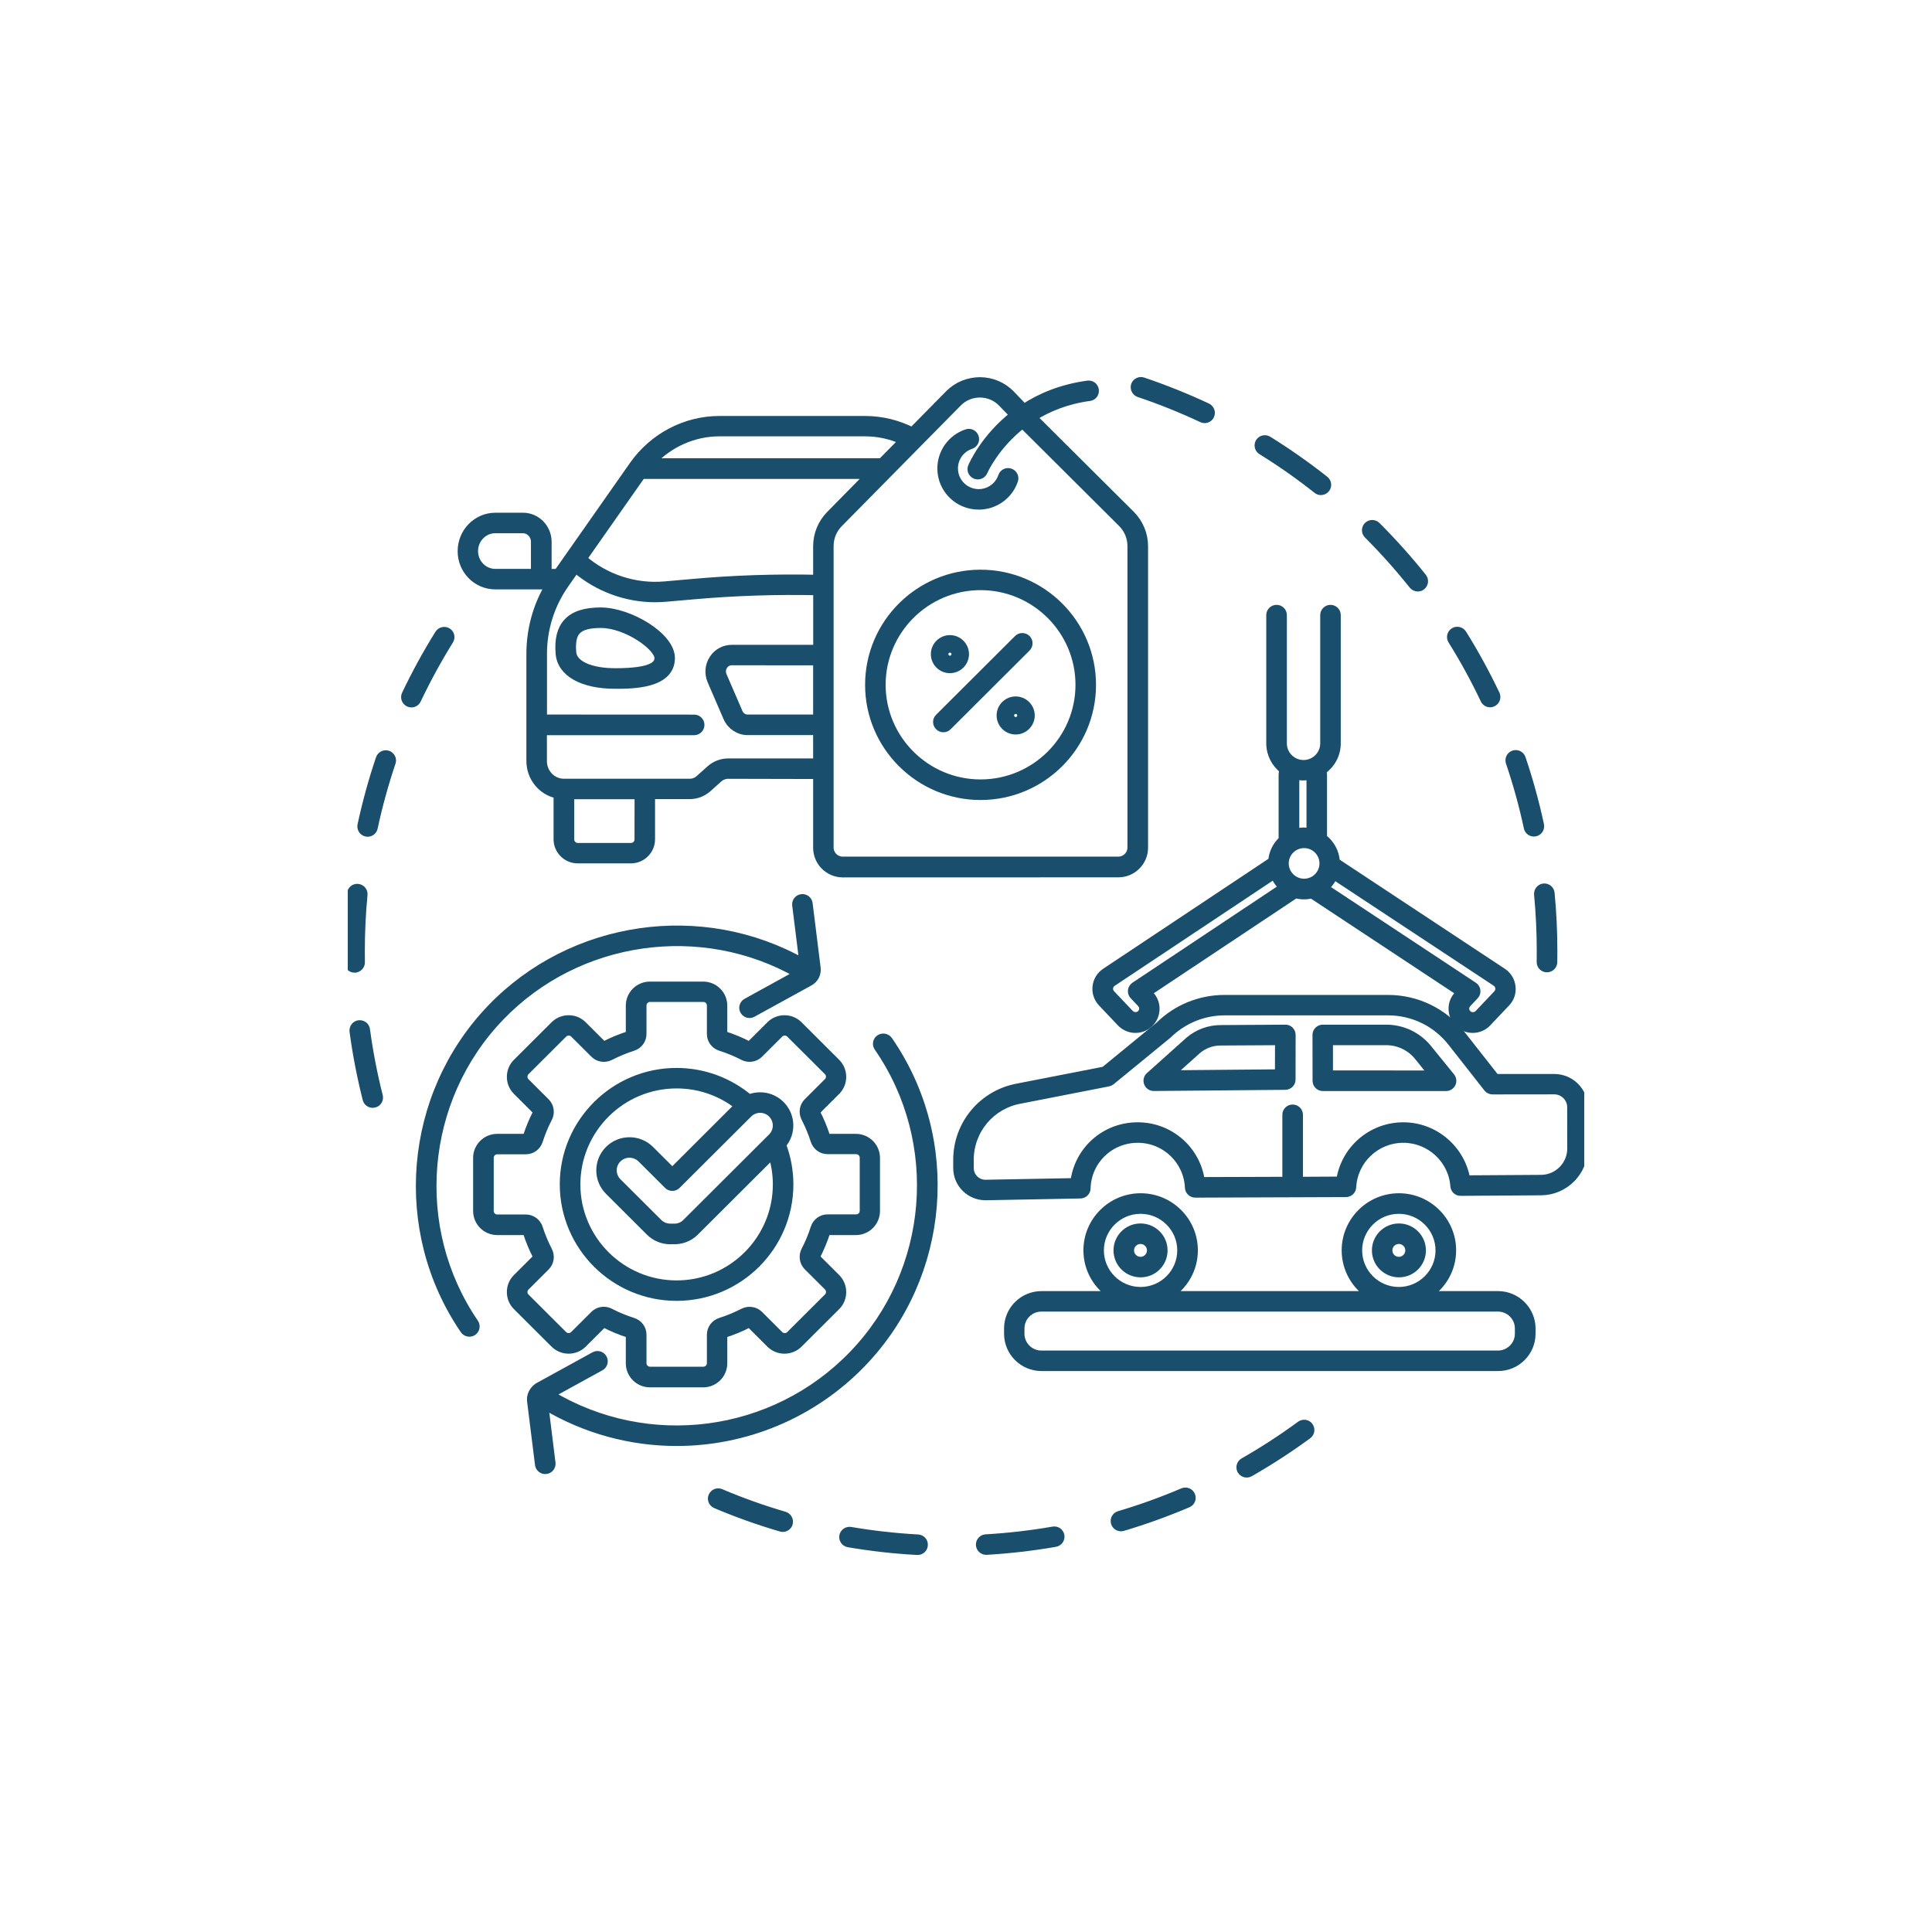 <svg width="300" height="300" viewBox="0 0 300 300" fill="none" xmlns="http://www.w3.org/2000/svg">
<g clip-path="url(#clip0_6965_12704)">
<path d="M56.828 159.883C56.764 159.348 56.271 158.985 55.735 159.049C55.199 159.113 54.835 159.605 54.899 160.139C55.371 163.676 56.056 167.223 56.935 170.674C57.042 171.112 57.439 171.401 57.878 171.401C57.964 171.401 58.039 171.39 58.114 171.369C58.639 171.241 58.949 170.717 58.821 170.193C57.964 166.817 57.299 163.355 56.828 159.883Z" fill="#194E6C" stroke="#194E6C" stroke-width="1.25"/>
<path d="M60.215 117.176C59.712 117.006 59.155 117.283 58.983 117.786C57.837 121.162 56.883 124.645 56.133 128.128C56.026 128.652 56.358 129.165 56.883 129.282C56.947 129.293 57.022 129.304 57.087 129.304C57.537 129.304 57.933 128.994 58.029 128.534C58.758 125.126 59.701 121.707 60.815 118.405C60.997 117.903 60.719 117.347 60.215 117.176Z" fill="#194E6C" stroke="#194E6C" stroke-width="1.25"/>
<path d="M55.083 150.405C55.619 150.394 56.048 149.956 56.037 149.422C56.026 148.845 56.026 148.257 56.026 147.68C56.026 144.763 56.166 141.814 56.444 138.929C56.487 138.395 56.101 137.925 55.566 137.872C55.03 137.818 54.558 138.214 54.505 138.748C54.226 141.697 54.076 144.699 54.076 147.68C54.076 148.279 54.087 148.866 54.087 149.465C54.098 149.988 54.537 150.415 55.062 150.415C55.073 150.405 55.073 150.405 55.083 150.405Z" fill="#194E6C" stroke="#194E6C" stroke-width="1.25"/>
<path d="M69.492 98.114C69.042 97.836 68.431 97.975 68.152 98.424C66.256 101.459 64.531 104.621 62.999 107.837C62.774 108.318 62.977 108.895 63.47 109.13C63.609 109.194 63.749 109.226 63.877 109.226C64.242 109.226 64.595 109.023 64.756 108.671C66.256 105.519 67.949 102.409 69.791 99.45C70.081 98.99 69.952 98.403 69.492 98.114Z" fill="#194E6C" stroke="#194E6C" stroke-width="1.25"/>
<path d="M121.812 235.349C118.447 234.366 115.115 233.18 111.901 231.813C111.408 231.599 110.84 231.834 110.626 232.326C110.412 232.817 110.647 233.383 111.14 233.597C114.43 234.997 117.837 236.204 121.265 237.208C121.351 237.24 121.447 237.251 121.544 237.251C121.962 237.251 122.358 236.973 122.476 236.557C122.615 236.044 122.326 235.51 121.812 235.349Z" fill="#194E6C" stroke="#194E6C" stroke-width="1.25"/>
<path d="M142.542 238.897C139.039 238.705 135.514 238.309 132.074 237.722C131.549 237.636 131.046 237.989 130.949 238.512C130.864 239.036 131.217 239.538 131.742 239.634C135.256 240.233 138.857 240.639 142.435 240.831H142.489C143.003 240.831 143.431 240.436 143.453 239.912C143.485 239.378 143.078 238.929 142.542 238.897Z" fill="#194E6C" stroke="#194E6C" stroke-width="1.25"/>
<path d="M201.933 221.268C199.116 223.341 196.148 225.264 193.105 227.006C192.633 227.273 192.483 227.861 192.74 228.331C192.923 228.641 193.244 228.812 193.587 228.812C193.748 228.812 193.919 228.769 194.069 228.683C197.165 226.91 200.198 224.944 203.08 222.828C203.508 222.518 203.605 221.909 203.283 221.471C202.983 221.044 202.373 220.958 201.933 221.268Z" fill="#194E6C" stroke="#194E6C" stroke-width="1.25"/>
<path d="M183.685 231.684C180.471 233.062 177.139 234.259 173.785 235.253C173.271 235.402 172.971 235.947 173.131 236.46C173.26 236.888 173.646 237.155 174.063 237.155C174.149 237.155 174.246 237.144 174.342 237.112C177.771 236.097 181.167 234.868 184.456 233.469C184.949 233.255 185.174 232.689 184.96 232.197C184.756 231.706 184.178 231.481 183.685 231.684Z" fill="#194E6C" stroke="#194E6C" stroke-width="1.25"/>
<path d="M163.533 237.669C160.094 238.267 156.569 238.673 153.076 238.876C152.54 238.908 152.133 239.368 152.165 239.902C152.197 240.415 152.626 240.81 153.13 240.81H153.183C156.751 240.597 160.351 240.19 163.865 239.571C164.39 239.485 164.755 238.972 164.658 238.449C164.562 237.925 164.069 237.573 163.533 237.669Z" fill="#194E6C" stroke="#194E6C" stroke-width="1.25"/>
<path d="M176.872 61.059C180.193 62.17 183.472 63.495 186.643 64.981C186.782 65.045 186.922 65.077 187.05 65.077C187.415 65.077 187.768 64.874 187.929 64.521C188.154 64.04 187.95 63.463 187.457 63.228C184.222 61.711 180.858 60.365 177.472 59.221C176.968 59.051 176.411 59.328 176.24 59.831C176.09 60.333 176.357 60.888 176.872 61.059Z" fill="#194E6C" stroke="#194E6C" stroke-width="1.25"/>
<path d="M195.899 69.993C198.867 71.83 201.77 73.861 204.513 76.04C204.695 76.179 204.899 76.254 205.113 76.254C205.403 76.254 205.681 76.126 205.874 75.88C206.206 75.463 206.131 74.854 205.713 74.523C202.906 72.311 199.949 70.228 196.917 68.347C196.467 68.069 195.856 68.208 195.578 68.657C195.299 69.116 195.438 69.715 195.899 69.993Z" fill="#194E6C" stroke="#194E6C" stroke-width="1.25"/>
<path d="M238.833 138.878C239.111 141.774 239.251 144.733 239.251 147.661C239.251 148.227 239.24 148.804 239.24 149.371C239.229 149.905 239.658 150.354 240.194 150.354H240.215C240.74 150.354 241.179 149.926 241.19 149.403C241.201 148.826 241.201 148.238 241.201 147.661C241.201 144.669 241.061 141.646 240.772 138.686C240.729 138.152 240.247 137.767 239.711 137.81C239.176 137.874 238.79 138.344 238.833 138.878Z" fill="#194E6C" stroke="#194E6C" stroke-width="1.25"/>
<path d="M230.508 108.651C230.669 109.003 231.023 109.206 231.387 109.206C231.526 109.206 231.666 109.174 231.794 109.11C232.276 108.886 232.491 108.298 232.266 107.817C230.733 104.601 229.008 101.438 227.112 98.404C226.833 97.955 226.223 97.806 225.773 98.094C225.323 98.372 225.173 98.981 225.462 99.43C227.316 102.4 229.009 105.499 230.508 108.651Z" fill="#194E6C" stroke="#194E6C" stroke-width="1.25"/>
<path d="M219.397 90.86C219.59 91.095 219.869 91.223 220.158 91.223C220.372 91.223 220.586 91.159 220.758 91.01C221.176 90.678 221.24 90.07 220.919 89.653C218.701 86.864 216.279 84.171 213.761 81.65C213.386 81.276 212.765 81.276 212.39 81.65C212.015 82.024 212.015 82.644 212.39 83.017C214.854 85.486 217.211 88.125 219.397 90.86Z" fill="#194E6C" stroke="#194E6C" stroke-width="1.25"/>
<path d="M237.237 128.503C237.333 128.963 237.74 129.273 238.179 129.273C238.244 129.273 238.319 129.262 238.383 129.251C238.908 129.144 239.24 128.621 239.133 128.097C238.383 124.614 237.429 121.131 236.283 117.755C236.111 117.252 235.565 116.975 235.051 117.146C234.547 117.317 234.269 117.861 234.44 118.374C235.565 121.687 236.508 125.084 237.237 128.503Z" fill="#194E6C" stroke="#194E6C" stroke-width="1.25"/>
<path d="M90.505 208.669L93.633 205.549C93.698 205.485 93.794 205.507 93.847 205.528C95.069 206.159 96.355 206.693 97.662 207.109C97.726 207.131 97.801 207.184 97.801 207.27V211.693C97.801 213.413 99.205 214.802 100.919 214.802H109.19C110.915 214.802 112.308 213.403 112.308 211.693V207.27C112.308 207.184 112.383 207.131 112.447 207.109C113.754 206.693 115.051 206.169 116.261 205.528C116.326 205.496 116.411 205.485 116.476 205.549L119.604 208.669C120.815 209.877 122.797 209.877 124.019 208.669L129.869 202.836C131.079 201.628 131.079 199.651 129.869 198.433L126.74 195.313C126.676 195.249 126.697 195.153 126.719 195.1C127.351 193.882 127.887 192.6 128.304 191.296C128.336 191.211 128.39 191.157 128.465 191.157H132.901C134.626 191.157 136.019 189.757 136.019 188.048V179.799C136.019 178.079 134.615 176.69 132.901 176.69H128.465C128.39 176.69 128.326 176.637 128.304 176.551C127.887 175.248 127.361 173.955 126.719 172.748C126.687 172.683 126.676 172.598 126.74 172.534L129.869 169.414C131.079 168.207 131.079 166.23 129.869 165.012L124.019 159.178C123.429 158.59 122.647 158.27 121.811 158.27C120.976 158.27 120.194 158.59 119.604 159.178L116.476 162.298C116.422 162.351 116.337 162.362 116.262 162.319C115.04 161.689 113.754 161.155 112.447 160.738C112.362 160.706 112.308 160.652 112.308 160.578V156.154C112.308 154.434 110.904 153.045 109.19 153.045H100.919C99.194 153.045 97.801 154.445 97.801 156.154V160.578C97.801 160.652 97.748 160.717 97.662 160.738C96.355 161.155 95.058 161.678 93.847 162.319C93.772 162.362 93.687 162.351 93.633 162.298L90.505 159.178C89.915 158.59 89.133 158.27 88.298 158.27C87.473 158.27 86.68 158.59 86.091 159.178L80.24 165.012C79.651 165.599 79.33 166.379 79.33 167.213C79.33 168.036 79.651 168.826 80.24 169.414L83.369 172.534C83.423 172.587 83.433 172.673 83.39 172.748C82.758 173.966 82.223 175.248 81.805 176.551C81.773 176.637 81.719 176.69 81.644 176.69H77.208C75.483 176.69 74.091 178.09 74.091 179.799V188.048C74.091 189.768 75.494 191.157 77.208 191.157H81.644C81.719 191.157 81.783 191.211 81.805 191.296C82.223 192.6 82.748 193.892 83.39 195.1C83.423 195.164 83.433 195.249 83.369 195.313L80.24 198.433C79.651 199.021 79.33 199.801 79.33 200.634C79.33 201.457 79.651 202.248 80.24 202.835L86.091 208.669C87.312 209.877 89.283 209.877 90.505 208.669ZM81.623 199.801L84.751 196.681C85.405 196.029 85.555 195.036 85.126 194.202C84.547 193.08 84.055 191.905 83.669 190.698C83.39 189.811 82.576 189.213 81.655 189.213H77.219C76.565 189.213 76.04 188.689 76.04 188.037V179.789C76.04 179.137 76.565 178.613 77.219 178.613H81.655C82.576 178.613 83.39 178.015 83.669 177.128C84.055 175.921 84.537 174.746 85.126 173.624C85.555 172.801 85.405 171.797 84.751 171.145L81.623 168.025C81.162 167.566 81.162 166.818 81.623 166.358L87.472 160.524C87.933 160.065 88.683 160.065 89.144 160.524L92.272 163.644C92.926 164.296 93.922 164.446 94.758 164.018C95.883 163.441 97.062 162.95 98.272 162.565C99.162 162.287 99.762 161.475 99.762 160.556V156.133C99.762 155.481 100.287 154.957 100.94 154.957H109.212C109.865 154.957 110.39 155.481 110.39 156.133V160.556C110.39 161.475 110.99 162.287 111.89 162.565C113.101 162.95 114.279 163.431 115.404 164.018C116.229 164.446 117.236 164.296 117.89 163.644L121.018 160.524C121.479 160.065 122.229 160.065 122.69 160.524L128.54 166.358C128.754 166.572 128.883 166.871 128.883 167.181C128.883 167.491 128.754 167.79 128.54 168.004L125.411 171.124C124.758 171.775 124.608 172.769 125.036 173.602C125.615 174.724 126.108 175.9 126.494 177.107C126.772 177.994 127.586 178.592 128.508 178.592H132.944C133.597 178.592 134.122 179.116 134.122 179.767V188.016C134.122 188.668 133.597 189.191 132.944 189.191H128.508C127.586 189.191 126.772 189.79 126.494 190.676C126.108 191.884 125.626 193.059 125.036 194.181C124.608 195.004 124.758 196.008 125.411 196.66L128.54 199.78C129.001 200.239 129.001 200.987 128.54 201.446L122.69 207.28C122.229 207.74 121.479 207.74 121.018 207.28L117.89 204.16C117.236 203.509 116.24 203.359 115.404 203.786C114.279 204.363 113.101 204.855 111.89 205.24C111.001 205.517 110.39 206.329 110.39 207.248V211.672C110.39 212.324 109.865 212.847 109.212 212.847H100.94C100.287 212.847 99.762 212.324 99.762 211.672V207.248C99.762 206.329 99.162 205.517 98.262 205.24C97.051 204.855 95.872 204.374 94.747 203.786C94.437 203.626 94.094 203.541 93.751 203.541C93.205 203.541 92.669 203.754 92.262 204.16L89.133 207.28C88.672 207.74 87.922 207.74 87.462 207.28L81.612 201.446C81.162 201.008 81.162 200.26 81.623 199.801Z" fill="#194E6C" stroke="#194E6C" stroke-width="1.25"/>
<path d="M105.064 201.372C114.717 201.372 122.571 193.54 122.571 183.913C122.571 181.744 122.164 179.671 121.435 177.748C122.999 175.974 122.935 173.26 121.232 171.561C119.903 170.236 117.964 169.905 116.324 170.568C113.271 168.003 109.339 166.454 105.053 166.454C95.399 166.454 87.546 174.286 87.546 183.913C87.556 193.55 95.41 201.372 105.064 201.372ZM119.871 172.938C120.878 173.953 120.878 175.588 119.871 176.592L106.531 189.895C105.996 190.429 105.246 190.696 104.474 190.621C104.421 190.611 104.367 190.611 104.314 190.621C103.542 190.686 102.792 190.418 102.257 189.895L95.903 183.559C94.885 182.544 94.885 180.909 95.903 179.905C96.406 179.403 97.071 179.146 97.746 179.146C98.41 179.146 99.074 179.403 99.589 179.905L103.714 184.018C104.089 184.392 104.71 184.392 105.085 184.018L116.207 172.928C117.214 171.923 118.864 171.923 119.871 172.938ZM105.064 168.386C108.696 168.386 112.028 169.626 114.674 171.709L104.399 181.967L100.96 178.537C99.192 176.774 96.31 176.774 94.543 178.537C92.775 180.3 92.775 183.174 94.543 184.937L100.896 191.273C101.742 192.117 102.889 192.587 104.089 192.587C104.196 192.587 104.303 192.576 104.4 192.576C105.718 192.662 106.993 192.192 107.914 191.273L119.925 179.295C120.385 180.759 120.632 182.319 120.632 183.922C120.632 192.48 113.646 199.447 105.064 199.447C96.482 199.447 89.496 192.48 89.496 183.922C89.496 175.353 96.482 168.386 105.064 168.386Z" fill="#194E6C" stroke="#194E6C" stroke-width="1.25"/>
<path d="M136.596 161.283C136.156 161.582 136.038 162.191 136.349 162.629C146.528 177.342 144.899 197.398 132.471 210.316C120.128 223.149 100.574 225.639 85.455 216.514L93.244 212.229C93.716 211.973 93.887 211.385 93.63 210.915C93.373 210.445 92.784 210.274 92.312 210.53L83.58 215.328C83.548 215.349 83.516 215.37 83.484 215.392C82.755 215.915 82.369 216.727 82.466 217.55L83.698 227.423C83.762 227.914 84.18 228.267 84.662 228.267C84.705 228.267 84.748 228.267 84.791 228.256C85.326 228.192 85.701 227.711 85.637 227.177L84.523 218.202C90.887 222.027 98.002 223.908 105.062 223.908C115.637 223.908 126.116 219.719 133.884 211.652C146.956 198.072 148.67 176.99 137.966 161.52C137.645 161.092 137.046 160.984 136.596 161.283Z" fill="#194E6C" stroke="#194E6C" stroke-width="1.25"/>
<path d="M77.69 157.897C89.722 145.385 108.953 142.692 123.913 151.24L115.92 155.642C115.448 155.899 115.277 156.486 115.534 156.957C115.716 157.277 116.038 157.459 116.38 157.459C116.541 157.459 116.702 157.416 116.852 157.331L125.702 152.469C126.484 152.042 126.913 151.198 126.806 150.311L125.563 140.31C125.498 139.776 125.016 139.402 124.481 139.466C123.945 139.53 123.57 140.011 123.634 140.545L124.748 149.477C109.03 140.588 88.899 143.441 76.277 156.551C63.28 170.056 61.512 191.073 72.077 206.514C72.259 206.791 72.57 206.941 72.88 206.941C73.073 206.941 73.255 206.887 73.427 206.77C73.877 206.471 73.984 205.872 73.684 205.424C63.645 190.732 65.326 170.739 77.69 157.897Z" fill="#194E6C" stroke="#194E6C" stroke-width="1.25"/>
<path d="M205.628 95.518V115.435C205.628 117.198 204.192 118.64 202.413 118.64C200.646 118.64 199.199 117.208 199.199 115.435V95.518C199.199 94.984 198.771 94.546 198.224 94.546C197.688 94.546 197.249 94.973 197.249 95.518V115.435C197.249 117.101 198.063 118.586 199.296 119.527C199.221 119.794 199.167 120.072 199.167 120.36V130.415C198.246 131.237 197.646 132.413 197.549 133.716L171.642 150.951C170.871 151.464 170.378 152.276 170.271 153.195C170.163 154.113 170.474 155.022 171.106 155.695L174.031 158.783C174.621 159.402 175.446 159.766 176.303 159.766C177.106 159.766 177.867 159.466 178.446 158.921C179.056 158.345 179.399 157.575 179.431 156.742C179.463 155.908 179.153 155.118 178.585 154.509L178.21 154.113L201.16 138.845C201.588 138.962 202.028 139.027 202.488 139.027C202.906 139.027 203.303 138.973 203.699 138.877L226.778 154.124L226.403 154.509C225.824 155.118 225.524 155.908 225.556 156.742C225.589 157.575 225.931 158.345 226.542 158.922C227.121 159.466 227.881 159.766 228.685 159.766C229.542 159.766 230.367 159.413 230.956 158.783L233.881 155.695C234.524 155.022 234.824 154.113 234.706 153.195C234.599 152.276 234.096 151.453 233.324 150.951L207.428 133.845C207.353 132.317 206.581 130.97 205.435 130.115V120.36C205.435 120.115 205.403 119.88 205.349 119.644C206.689 118.715 207.567 117.176 207.567 115.435V95.518C207.567 94.984 207.139 94.546 206.592 94.546C206.067 94.546 205.628 94.984 205.628 95.518ZM176.197 153.11C175.961 153.27 175.811 153.516 175.768 153.805C175.736 154.082 175.833 154.371 176.026 154.574L177.193 155.803C177.408 156.038 177.526 156.337 177.515 156.647C177.504 156.956 177.376 157.256 177.14 157.469C176.679 157.907 175.897 157.875 175.458 157.427L172.533 154.339C172.297 154.082 172.179 153.74 172.222 153.398C172.265 153.046 172.447 152.747 172.747 152.554L197.883 135.833C198.172 136.581 198.644 137.254 199.244 137.777L176.197 153.11ZM201.129 120.393C201.536 120.5 201.975 120.564 202.415 120.564C202.79 120.564 203.143 120.521 203.497 120.447V129.229C203.175 129.165 202.843 129.122 202.5 129.122C202.018 129.122 201.558 129.187 201.129 129.325V120.393ZM207.097 135.918L232.286 152.544C232.586 152.736 232.768 153.046 232.811 153.398C232.854 153.751 232.736 154.093 232.5 154.349L229.576 157.437C229.136 157.897 228.365 157.918 227.893 157.48C227.658 157.266 227.529 156.967 227.518 156.657C227.508 156.347 227.626 156.037 227.84 155.813L228.997 154.584C229.201 154.381 229.286 154.093 229.254 153.815C229.222 153.527 229.061 153.27 228.826 153.12L205.693 137.841C206.315 137.329 206.786 136.677 207.097 135.918ZM205.511 134.07C205.511 135.726 204.161 137.072 202.5 137.072C200.84 137.072 199.49 135.726 199.49 134.07C199.49 132.413 200.84 131.067 202.5 131.067C204.161 131.067 205.511 132.413 205.511 134.07Z" fill="#194E6C" stroke="#194E6C" stroke-width="1.25"/>
<path d="M232.618 201.106H221.635C223.95 199.642 225.482 197.078 225.482 194.15C225.482 189.599 221.774 185.912 217.221 185.912C212.667 185.912 208.96 189.609 208.96 194.15C208.96 197.078 210.492 199.642 212.807 201.106H181.533C183.847 199.642 185.379 197.078 185.379 194.15C185.379 189.599 181.672 185.912 177.118 185.912C172.565 185.912 168.858 189.609 168.858 194.15C168.858 197.078 170.39 199.642 172.704 201.106H161.722C158.861 201.106 156.536 203.425 156.536 206.278V207.1C156.536 209.953 158.861 212.272 161.722 212.272H232.63C235.491 212.272 237.816 209.953 237.816 207.1V206.278C237.805 203.435 235.478 201.106 232.618 201.106ZM210.889 194.161C210.889 190.689 213.728 187.857 217.21 187.857C220.692 187.857 223.532 190.689 223.532 194.161C223.532 197.633 220.692 200.465 217.21 200.465C213.728 200.465 210.889 197.633 210.889 194.161ZM170.786 194.161C170.786 190.689 173.625 187.857 177.107 187.857C180.589 187.857 183.428 190.689 183.428 194.161C183.428 197.633 180.589 200.465 177.107 200.465C173.614 200.465 170.786 197.633 170.786 194.161ZM235.854 207.1C235.854 208.885 234.397 210.338 232.608 210.338H161.7C159.91 210.338 158.453 208.885 158.453 207.1V206.278C158.453 204.493 159.91 203.04 161.7 203.04H232.608C234.397 203.04 235.854 204.493 235.854 206.278V207.1Z" fill="#194E6C" stroke="#194E6C" stroke-width="1.25"/>
<path d="M180.676 194.161C180.676 192.195 179.069 190.603 177.097 190.603C175.126 190.603 173.53 192.206 173.53 194.161C173.53 196.127 175.137 197.719 177.097 197.719C179.08 197.73 180.676 196.127 180.676 194.161ZM175.469 194.161C175.469 193.264 176.198 192.537 177.098 192.537C177.998 192.537 178.726 193.264 178.726 194.161C178.726 195.059 177.998 195.785 177.098 195.785C176.198 195.785 175.469 195.059 175.469 194.161Z" fill="#194E6C" stroke="#194E6C" stroke-width="1.25"/>
<path d="M220.79 194.161C220.79 192.195 219.183 190.603 217.222 190.603C215.251 190.603 213.655 192.206 213.655 194.161C213.655 196.127 215.262 197.719 217.222 197.719C219.194 197.73 220.79 196.127 220.79 194.161ZM215.583 194.161C215.583 193.264 216.312 192.537 217.212 192.537C218.112 192.537 218.84 193.264 218.84 194.161C218.84 195.059 218.112 195.785 217.212 195.785C216.312 195.785 215.583 195.059 215.583 194.161Z" fill="#194E6C" stroke="#194E6C" stroke-width="1.25"/>
<path d="M241.351 167.394H232.233L226.951 160.673C224.176 157.147 220.008 155.117 215.519 155.117H190.179C186.365 155.117 182.765 156.57 180.044 159.231L171.494 166.24L158.09 168.858C152.615 169.83 148.64 174.553 148.64 180.098V181.38C148.64 182.556 149.101 183.667 149.947 184.49C150.772 185.312 151.876 185.75 153.044 185.75H153.087L167.765 185.473C168.29 185.462 168.708 185.045 168.719 184.532C168.837 180.216 172.329 176.829 176.669 176.829C180.944 176.829 184.426 180.162 184.619 184.415C184.64 184.938 185.079 185.334 185.594 185.344L208.94 185.259C209.197 185.269 209.454 185.184 209.647 185.013C209.84 184.842 209.958 184.596 209.969 184.34C210.183 180.13 213.676 176.828 217.908 176.828C222.054 176.828 225.536 180.045 225.836 184.169C225.868 184.671 226.286 185.077 226.811 185.066L239.315 184.981C242.958 184.949 245.926 181.968 245.926 178.335L245.936 171.946C245.926 169.435 243.88 167.394 241.351 167.394ZM243.987 178.346C243.987 180.921 241.887 183.036 239.305 183.058L227.669 183.132C226.876 178.453 222.762 174.895 217.908 174.895C212.947 174.895 208.812 178.527 208.115 183.325L201.698 183.357V173.11C201.698 172.576 201.269 172.138 200.723 172.138C200.176 172.138 199.748 172.565 199.748 173.11V183.357L186.462 183.4C185.797 178.559 181.662 174.894 176.658 174.894C171.569 174.894 167.422 178.634 166.833 183.56L153.055 183.816C152.39 183.827 151.78 183.571 151.308 183.111C150.837 182.641 150.58 182.032 150.58 181.369V180.087C150.58 175.482 153.88 171.55 158.444 170.749L172.105 168.078C172.266 168.045 172.416 167.971 172.533 167.875L181.308 160.684C181.33 160.662 181.351 160.652 181.373 160.63C183.741 158.322 186.869 157.04 190.18 157.04H215.519C219.419 157.04 223.019 158.793 225.419 161.848L230.99 168.943C231.173 169.178 231.462 169.317 231.751 169.317L241.34 169.306C242.798 169.306 243.976 170.482 243.976 171.935L243.987 178.346Z" fill="#194E6C" stroke="#194E6C" stroke-width="1.25"/>
<path d="M199.574 159.735L189.535 159.799C187.746 159.799 185.999 160.44 184.628 161.615L178.51 167.097C178.21 167.364 178.103 167.791 178.253 168.165C178.392 168.539 178.756 168.785 179.153 168.785H179.163L199.585 168.603C200.12 168.592 200.549 168.165 200.549 167.631L200.56 160.696C200.56 160.44 200.453 160.194 200.27 160.002C200.088 159.831 199.831 159.713 199.574 159.735ZM198.599 166.669L181.714 166.819L185.903 163.058C186.921 162.192 188.207 161.722 189.535 161.722L198.61 161.669L198.599 166.669Z" fill="#194E6C" stroke="#194E6C" stroke-width="1.25"/>
<path d="M221.753 162.853C220.157 160.866 217.778 159.733 215.228 159.733H205.392C205.135 159.733 204.889 159.84 204.707 160.022C204.525 160.203 204.428 160.449 204.428 160.706L204.439 167.822C204.439 168.356 204.868 168.794 205.414 168.794H224.539C224.914 168.794 225.257 168.58 225.418 168.249C225.578 167.918 225.535 167.523 225.3 167.223L221.753 162.853ZM206.357 166.838V161.667H215.228C217.189 161.667 219.021 162.543 220.242 164.071L222.482 166.849L206.357 166.838Z" fill="#194E6C" stroke="#194E6C" stroke-width="1.25"/>
<path d="M76.897 90.893H85.287C83.369 94.099 82.362 97.752 82.362 101.546V118.171C82.362 120.757 84.183 122.904 86.583 123.364V130.33C86.583 132.04 87.987 133.439 89.701 133.439H97.972C99.687 133.439 101.09 132.04 101.09 130.33V123.46H107.112C108.14 123.46 109.126 123.075 109.897 122.391L111.579 120.885C111.986 120.511 112.522 120.308 113.069 120.308L126.89 120.34V131.644C126.89 133.835 128.679 135.619 130.876 135.619L173.659 135.608C175.855 135.608 177.645 133.824 177.645 131.634V84.825C177.645 82.987 176.927 81.245 175.63 79.931L160.405 64.78C162.709 63.327 165.602 62.119 169.18 61.639C169.716 61.575 170.08 61.083 170.005 60.549C169.93 60.015 169.448 59.651 168.912 59.726C164.819 60.282 161.552 61.671 158.991 63.359L158.466 62.782L156.998 61.254C155.723 59.929 154.019 59.213 152.187 59.192C150.344 59.203 148.63 59.897 147.355 61.2L141.655 66.981C139.405 65.838 136.909 65.218 134.337 65.218H111.709C106.426 65.218 101.423 67.847 98.337 72.238L88.448 86.342L86.605 88.97H85.03V84.13C85.03 81.993 83.316 80.241 81.216 80.241H76.919C74.037 80.241 71.691 82.634 71.691 85.572C71.669 88.5 74.015 90.893 76.897 90.893ZM99.151 130.352C99.151 130.993 98.626 131.517 97.983 131.517H89.712C89.069 131.517 88.544 130.993 88.544 130.352V123.482H99.162L99.151 130.352ZM126.889 111.579H116.089C115.489 111.579 114.943 111.205 114.707 110.639L112.232 104.912C112.018 104.41 112.061 103.822 112.372 103.362C112.661 102.924 113.122 102.679 113.625 102.679L126.889 102.689L126.889 111.579ZM148.736 62.535C149.636 61.617 150.857 61.104 152.154 61.104H152.175C153.482 61.114 154.704 61.627 155.604 62.567L157.05 64.063L157.404 64.459C152.872 68.017 151.05 72.205 150.932 72.483C150.729 72.974 150.964 73.541 151.457 73.744C151.586 73.786 151.704 73.819 151.832 73.819C152.207 73.819 152.571 73.594 152.732 73.22C152.764 73.156 154.479 69.203 158.786 65.869L174.246 81.266C175.178 82.217 175.693 83.467 175.693 84.792V131.601C175.693 132.723 174.771 133.642 173.646 133.642H130.863C129.738 133.642 128.817 132.723 128.817 131.601V84.792C128.817 83.467 129.331 82.206 130.263 81.266L148.736 62.535ZM111.707 67.13H134.336C136.382 67.13 138.386 67.579 140.218 68.412L136.886 71.788H101.155C103.876 68.861 107.7 67.13 111.707 67.13ZM99.632 73.744H134.98L128.894 79.93C127.608 81.244 126.89 82.975 126.89 84.824V89.878C120.451 89.739 113.99 89.942 107.615 90.519L103.222 90.904C98.604 91.31 94.008 89.803 90.504 86.758L99.632 73.744ZM87.707 90.732L89.389 88.328C92.861 91.277 97.232 92.891 101.732 92.891C102.289 92.891 102.846 92.859 103.404 92.816L107.797 92.431C114.118 91.876 120.525 91.662 126.9 91.801V100.755H113.625C112.468 100.755 111.386 101.332 110.754 102.315C110.089 103.319 109.982 104.58 110.454 105.691L112.929 111.418C113.486 112.7 114.729 113.523 116.1 113.523H126.889V118.395H113.068C112.039 118.395 111.053 118.78 110.282 119.464L108.6 120.97C108.193 121.344 107.657 121.547 107.111 121.547H87.557C85.757 121.547 84.3 120.041 84.3 118.192V113.534H107.786C108.321 113.534 108.761 113.106 108.761 112.561C108.761 112.016 108.332 111.589 107.786 111.589L84.311 111.578V101.535C84.311 97.645 85.489 93.906 87.707 90.732ZM76.897 82.174H81.193C82.232 82.174 83.068 83.05 83.068 84.119V88.959H76.897C75.075 88.959 73.607 87.431 73.607 85.572C73.607 83.702 75.086 82.174 76.897 82.174Z" fill="#194E6C" stroke="#194E6C" stroke-width="1.25"/>
<path d="M95.541 106.331C98.123 106.331 104.176 106.331 104.176 102.185C104.176 98.766 97.683 94.952 93.28 94.952C90.847 94.952 89.155 95.497 88.115 96.629C87.119 97.709 86.712 99.301 86.905 101.491C87.151 104.483 90.462 106.331 95.541 106.331ZM89.551 97.944C90.205 97.228 91.426 96.886 93.291 96.886C97.319 96.886 102.248 100.433 102.248 102.175C102.248 103.126 101.551 104.386 95.551 104.386C91.63 104.386 89.005 103.179 88.855 101.32C88.716 99.707 88.941 98.606 89.551 97.944Z" fill="#194E6C" stroke="#194E6C" stroke-width="1.25"/>
<path d="M152.26 123.599C161.807 123.599 169.564 115.863 169.564 106.343C169.564 96.823 161.807 89.087 152.26 89.087C142.714 89.087 134.957 96.823 134.957 106.343C134.957 115.853 142.724 123.599 152.26 123.599ZM152.26 91.011C160.724 91.011 167.625 97.881 167.625 106.333C167.625 114.784 160.735 121.655 152.26 121.655C143.796 121.655 136.896 114.784 136.896 106.333C136.896 97.892 143.796 91.011 152.26 91.011Z" fill="#194E6C" stroke="#194E6C" stroke-width="1.25"/>
<path d="M145.801 112.795C145.994 112.987 146.24 113.083 146.486 113.083C146.733 113.083 146.99 112.987 147.172 112.795L159.429 100.571C159.804 100.197 159.804 99.577 159.429 99.204C159.054 98.829 158.433 98.829 158.058 99.204L145.801 111.427C145.415 111.801 145.415 112.41 145.801 112.795Z" fill="#194E6C" stroke="#194E6C" stroke-width="1.25"/>
<path d="M147.504 103.905C148.79 103.905 149.84 102.858 149.84 101.576C149.84 100.293 148.79 99.246 147.504 99.246C146.218 99.246 145.168 100.293 145.168 101.576C145.168 102.868 146.218 103.905 147.504 103.905ZM147.504 101.191C147.718 101.191 147.89 101.373 147.89 101.576C147.89 101.789 147.707 101.96 147.504 101.96C147.29 101.96 147.118 101.779 147.118 101.576C147.118 101.373 147.29 101.191 147.504 101.191Z" fill="#194E6C" stroke="#194E6C" stroke-width="1.25"/>
<path d="M157.713 108.768C156.427 108.768 155.377 109.815 155.377 111.097C155.377 112.38 156.427 113.427 157.713 113.427C158.999 113.427 160.049 112.38 160.049 111.097C160.049 109.815 158.999 108.768 157.713 108.768ZM157.713 111.482C157.499 111.482 157.327 111.3 157.327 111.097C157.327 110.884 157.509 110.713 157.713 110.713C157.927 110.713 158.099 110.894 158.099 111.097C158.099 111.3 157.927 111.482 157.713 111.482Z" fill="#194E6C" stroke="#194E6C" stroke-width="1.25"/>
<path d="M151.972 78.508C154.458 78.508 156.665 76.937 157.458 74.586C157.629 74.084 157.361 73.528 156.847 73.358C156.343 73.187 155.786 73.454 155.615 73.967C155.09 75.527 153.622 76.574 151.972 76.574C149.851 76.574 148.126 74.853 148.126 72.738C148.126 71.082 149.186 69.618 150.751 69.105C151.254 68.934 151.533 68.389 151.361 67.876C151.19 67.374 150.644 67.097 150.129 67.267C147.761 68.058 146.176 70.259 146.176 72.749C146.176 75.922 148.768 78.508 151.972 78.508Z" fill="#194E6C" stroke="#194E6C" stroke-width="1.25"/>
</g>
<defs>
<clipPath id="clip0_6965_12704">
<rect width="192" height="186" fill="white" transform="translate(54 57)"/>
</clipPath>
</defs>
</svg>
